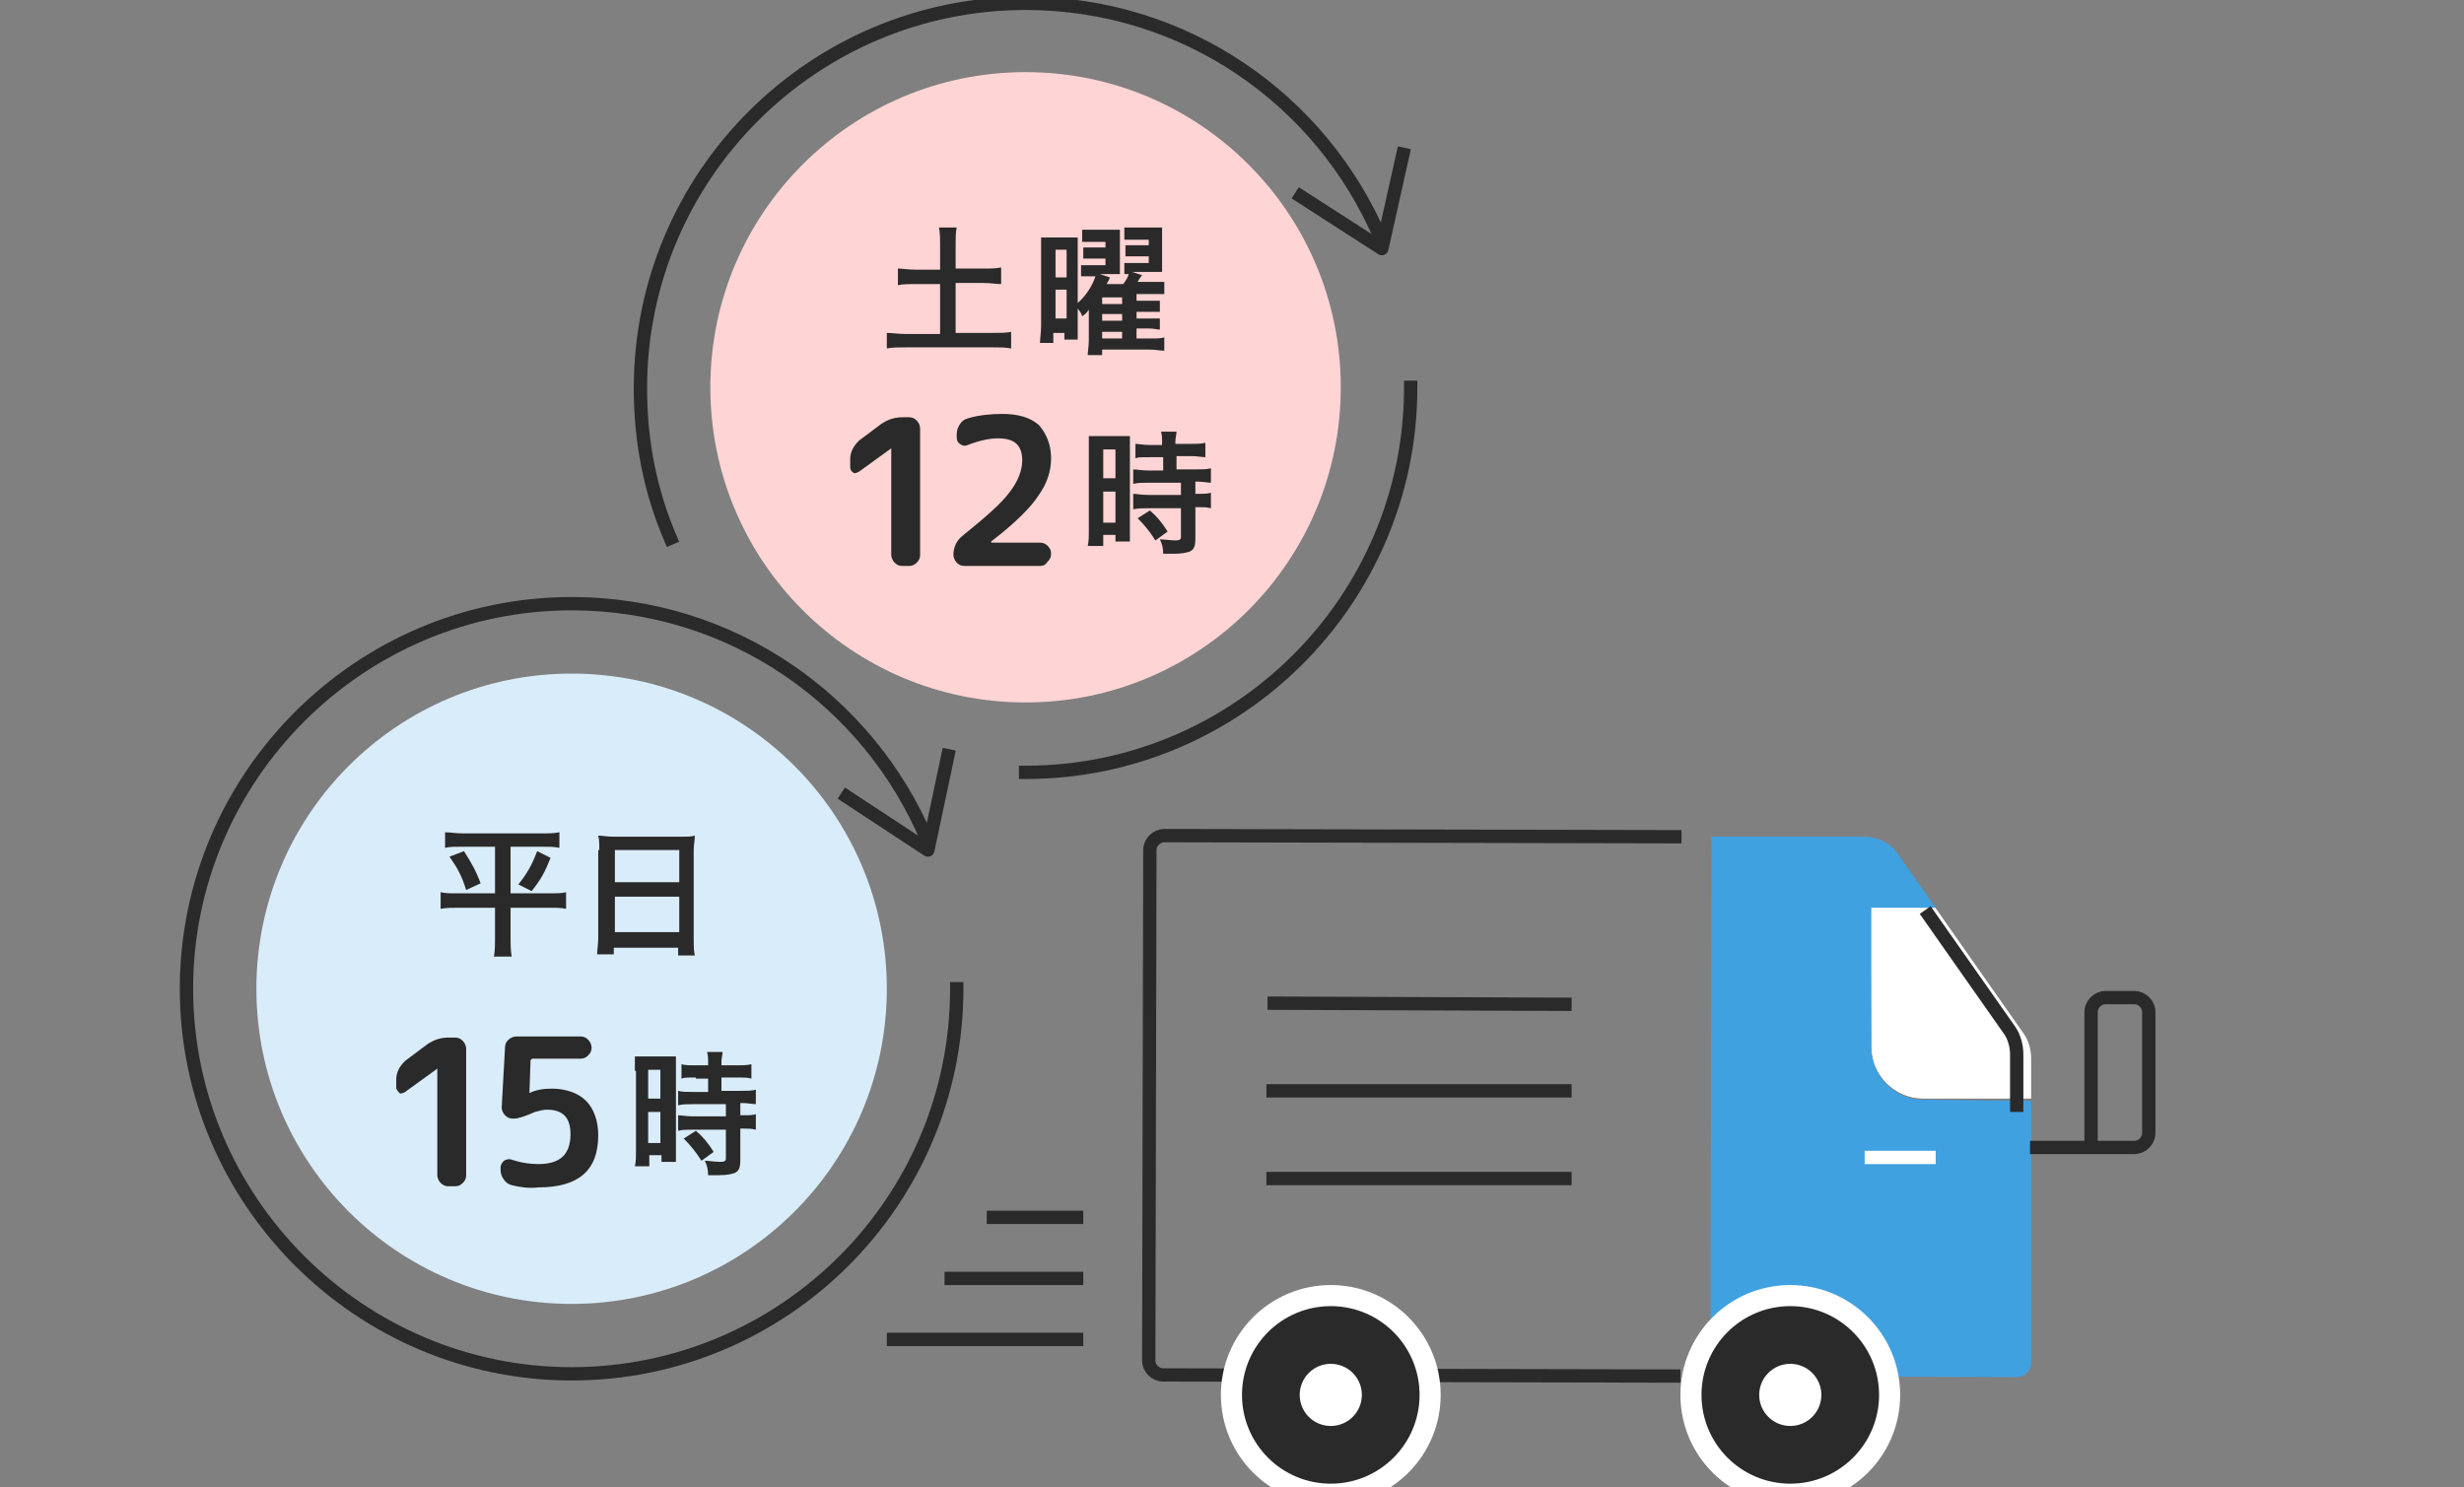 <?xml version="1.0" encoding="utf-8"?>
<!-- Generator: Adobe Illustrator 26.3.1, SVG Export Plug-In . SVG Version: 6.00 Build 0)  -->
<svg version="1.1" id="a" xmlns="http://www.w3.org/2000/svg" xmlns:xlink="http://www.w3.org/1999/xlink" x="0px" y="0px"
	 viewBox="0 0 222 134" style="enable-background:new 0 0 222 134;" xml:space="preserve">
<rect x="0" y="0" width="222" height="134" fill="#808080" stroke="none"/>
<style type="text/css">
	.st0{fill:#FFFFFF;}
	.st1{fill:#40A1E1;}
	.st2{fill:none;stroke:#2A2A2A;stroke-width:1.2;stroke-linecap:square;stroke-linejoin:round;stroke-miterlimit:10;}
	.st3{fill:none;stroke:#FFFFFF;stroke-width:1.2;stroke-linecap:square;stroke-linejoin:round;stroke-miterlimit:10;}
	.st4{fill:none;stroke:#FFFFFF;stroke-width:5;stroke-linecap:square;stroke-linejoin:round;stroke-miterlimit:10;}
	.st5{fill:#2A2A2A;}
	.st6{fill:#D9ECF9;}
	.st7{fill:#FFD4D4;}
</style>
<g>
	<g>
		<g>
			<g>
				<path class="st0" d="M168.6,94.3c0,2.6,2.1,4.7,4.7,4.7l9.7,0l0-3.6c0-0.8-0.2-1.6-0.7-2.3l-8-11.4l-5.8,0L168.6,94.3z"/>
				<path class="st1" d="M173.3,99.1c-2.6,0-4.7-2.1-4.7-4.7l0-12.6l5.8,0l-3.3-4.7c-0.7-1.1-1.9-1.7-3.2-1.7l-13.7,0l-0.1,48.6
					l27.6,0.1c0.7,0,1.3-0.6,1.3-1.3l0-23.6L173.3,99.1z"/>
				<path class="st2" d="M181.7,99.6l0-4.6c0-0.7-0.2-1.5-0.6-2.1l-7.3-10.4"/>
			</g>
			<path class="st2" d="M183.5,103.4l8.8,0c0.7,0,1.3-0.6,1.3-1.3l0-10.9c0-0.7-0.6-1.3-1.3-1.3l-2.6,0c-0.7,0-1.3,0.6-1.3,1.3
				l0,11.8"/>
			<line class="st2" x1="114.8" y1="90.4" x2="141" y2="90.5"/>
			<line class="st2" x1="114.7" y1="98.3" x2="141" y2="98.3"/>
			<line class="st2" x1="114.7" y1="106.2" x2="141" y2="106.2"/>
		</g>
		<line class="st3" x1="168.6" y1="104.3" x2="173.8" y2="104.3"/>
		<path class="st2" d="M150.9,75.4l-46-0.1c-0.7,0-1.3,0.6-1.3,1.3l-0.1,46c0,0.7,0.6,1.3,1.3,1.3l46,0.1"/>
		<g>
			<line class="st2" x1="97" y1="109.7" x2="89.5" y2="109.7"/>
			<line class="st2" x1="97" y1="115.2" x2="85.7" y2="115.2"/>
			<line class="st2" x1="97" y1="120.7" x2="80.5" y2="120.7"/>
		</g>
		<g>
			<g>
				<g>
					<circle class="st4" cx="161.3" cy="125.7" r="7.4"/>
					<circle class="st5" cx="161.3" cy="125.7" r="7.4"/>
					<circle class="st2" cx="161.3" cy="125.7" r="7.4"/>
				</g>
				<circle class="st0" cx="161.3" cy="125.7" r="2.8"/>
			</g>
			<g>
				<g>
					<circle class="st4" cx="119.9" cy="125.7" r="7.4"/>
					<circle class="st5" cx="119.9" cy="125.7" r="7.4"/>
					<circle class="st2" cx="119.9" cy="125.7" r="7.4"/>
				</g>
				<circle class="st0" cx="119.9" cy="125.7" r="2.8"/>
			</g>
		</g>
	</g>
	<g>
		<g>
			<polyline class="st2" points="76.3,71.8 83.6,76.6 85.4,68.1 			"/>
			<path class="st2" d="M86.2,89.1c0,19.2-15.6,34.7-34.7,34.7s-34.7-15.6-34.7-34.7s15.6-34.7,34.7-34.7c14.4,0,26.7,8.7,32,21.2"
				/>
		</g>
		<g>
			<circle class="st6" cx="51.5" cy="89.1" r="28.4"/>
			<g>
				<path class="st5" d="M41.6,76.3c-0.6,0-1.1,0-1.5,0.1V75c0.5,0,0.9,0.1,1.6,0.1h7.1c0.7,0,1.1,0,1.6-0.1v1.4
					c-0.5-0.1-0.9-0.1-1.5-0.1h-2.9v4.2h3.5c0.7,0,1.1,0,1.5-0.1v1.5c-0.4-0.1-0.9-0.1-1.6-0.1h-3.4v2.8c0,0.5,0,1,0.1,1.6h-1.6
					c0.1-0.6,0.1-1,0.1-1.6v-2.8h-3.3c-0.6,0-1.1,0-1.6,0.1v-1.5c0.4,0.1,0.8,0.1,1.5,0.1h3.4v-4.2H41.6z M41.8,76.7
					c0.7,1.1,1.1,1.8,1.5,2.9l-1.3,0.6c-0.4-1.3-0.8-2-1.5-3L41.8,76.7z M49.6,77.3c-0.5,1.3-0.9,2-1.7,3l-1.2-0.6
					c0.8-1,1.2-1.7,1.7-3L49.6,77.3z"/>
				<path class="st5" d="M54,76.6c0-0.5,0-0.9-0.1-1.3c0.4,0,0.8,0.1,1.4,0.1h6c0.6,0,1,0,1.3-0.1c0,0.5-0.1,0.8-0.1,1.3v8
					c0,0.6,0,1.1,0.1,1.5h-1.5v-0.7h-5.8V86h-1.5c0-0.4,0.1-0.9,0.1-1.5V76.6z M55.4,79.5h5.8v-2.9h-5.8V79.5z M55.4,84h5.8v-3.2
					h-5.8V84z"/>
			</g>
			<g>
				<path class="st5" d="M36.5,98.4c-0.2,0.1-0.4,0.2-0.5,0.1s-0.3-0.3-0.3-0.5v-0.7c0-0.7,0.3-1.2,0.8-1.7l2-1.5
					c0.6-0.4,1.2-0.6,1.9-0.6h0.6c0.3,0,0.5,0.1,0.7,0.3c0.2,0.2,0.3,0.5,0.3,0.7v11.4c0,0.3-0.1,0.5-0.3,0.7
					c-0.2,0.2-0.4,0.3-0.7,0.3h-0.6c-0.3,0-0.5-0.1-0.7-0.3c-0.2-0.2-0.3-0.5-0.3-0.7v-9.6l0,0l0,0L36.5,98.4z"/>
				<path class="st5" d="M46.1,106.8c-0.3-0.1-0.5-0.2-0.7-0.5c-0.2-0.3-0.3-0.5-0.3-0.9v-0.2c0-0.2,0.1-0.4,0.3-0.6
					c0.2-0.1,0.4-0.2,0.7-0.1c0.9,0.3,1.7,0.4,2.4,0.4c2,0,2.9-0.9,2.9-2.7c0-1.5-0.7-2.2-2.1-2.2c-0.4,0-0.7,0.1-1.1,0.2
					c-0.9,0.4-1.5,0.6-1.9,0.6h-0.1c-0.3,0-0.5-0.1-0.7-0.3c-0.2-0.2-0.3-0.5-0.3-0.7l0.3-5.4c0-0.3,0.1-0.5,0.3-0.7
					c0.2-0.2,0.5-0.3,0.7-0.3h5.8c0.3,0,0.5,0.1,0.7,0.3c0.2,0.2,0.3,0.5,0.3,0.7c0,0.3-0.1,0.5-0.3,0.7c-0.2,0.2-0.4,0.3-0.7,0.3
					H48c-0.1,0-0.2,0.1-0.2,0.2l-0.1,2.9c0,0,0,0,0,0h0l0,0c0.6-0.3,1.3-0.4,2-0.4c1.3,0,2.4,0.4,3.1,1.1s1.1,1.8,1.1,3.1
					c0,3.2-1.8,4.7-5.4,4.7C47.7,107.1,46.9,107,46.1,106.8z"/>
				<path class="st5" d="M57.2,96.5c0-0.6,0-0.9,0-1.3c0.3,0,0.5,0,1.1,0h1.5c0.6,0,0.8,0,1.1,0c0,0.3,0,0.5,0,1.2v7.1
					c0,0.7,0,0.9,0,1.2h-1.3v-0.6h-1.1v1h-1.3c0.1-0.4,0.1-0.8,0.1-1.5V96.5z M58.4,99h1.1v-2.6h-1.1V99z M58.4,103h1.1v-2.8h-1.1
					V103z M62.7,97.1c-1,0-1,0-1.3,0.1v-1.3c0.3,0.1,0.7,0.1,1.3,0.1h1.1v-0.3c0-0.3,0-0.6-0.1-0.9h1.4c0,0.3-0.1,0.5-0.1,0.9v0.3
					h1.4c0.5,0,0.9,0,1.3-0.1v1.3c-0.3-0.1-0.7-0.1-1.3-0.1h-1.4v1.2h1.7c0.6,0,1,0,1.4-0.1v1.3c-0.3,0-0.7-0.1-1.2-0.1h-0.2v1.1
					h0.2c0.6,0,0.9,0,1.2-0.1v1.4c-0.4-0.1-0.7-0.1-1.2-0.1h-0.2v2.8c0,0.7-0.1,1-0.5,1.2c-0.3,0.1-0.7,0.2-1.4,0.2
					c-0.1,0-0.1,0-1,0c0-0.5-0.1-0.9-0.3-1.3c0.3,0,1,0.1,1.4,0.1c0.4,0,0.5-0.1,0.5-0.3v-2.6h-3c-0.5,0-0.9,0-1.3,0.1v-1.4
					c0.3,0,0.7,0.1,1.4,0.1h2.9v-1.1h-2.9c-0.5,0-1,0-1.4,0.1v-1.3c0.3,0.1,0.8,0.1,1.4,0.1h1.3v-1.2H62.7z M63.2,104.6
					c-0.5-0.8-1-1.4-1.6-2l1.1-0.7c0.6,0.5,1.1,1.1,1.6,1.9L63.2,104.6z"/>
			</g>
		</g>
	</g>
	<g>
		<g>
			<polyline class="st2" points="117.2,17.7 124.5,22.4 126.4,13.9 			"/>
			<path class="st2" d="M60.4,48.5c-1.8-4.2-2.7-8.7-2.7-13.5c0-19.2,15.6-34.7,34.7-34.7c14.4,0,26.7,8.7,32,21.2"/>
			<path class="st2" d="M127.1,34.9c0,19.2-15.6,34.7-34.7,34.7"/>
		</g>
		<g>
			<circle class="st7" cx="92.4" cy="34.9" r="28.4"/>
			<g>
				<path class="st5" d="M84.7,22c0-0.5,0-1-0.1-1.5h1.6c-0.1,0.4-0.1,0.9-0.1,1.5v2.2h2.5c0.7,0,1.1,0,1.6-0.1v1.5
					c-0.5,0-0.9-0.1-1.6-0.1h-2.5v4.5h3.3c0.7,0,1.3,0,1.7-0.1v1.5c-0.5-0.1-1-0.1-1.7-0.1h-7.7c-0.7,0-1.3,0-1.8,0.1V30
					c0.5,0,1,0.1,1.8,0.1h3v-4.5h-2.2c-0.7,0-1.1,0-1.6,0.1v-1.5c0.4,0,0.9,0.1,1.6,0.1h2.2V22z"/>
				<path class="st5" d="M102.3,30.5h1.4c0.6,0,0.9,0,1.2-0.1v1.2c-0.4,0-0.8-0.1-1.4-0.1h-4.2V32H98c0-0.4,0.1-0.7,0.1-1.4V29
					c0-0.2,0-0.6,0-1.1c-0.2,0.3-0.3,0.4-0.6,0.6c-0.1-0.3-0.1-0.3-0.4-0.7v1.7c0,0.6,0,0.7,0,1.1h-1.2v-0.6h-1v0.9h-1.2
					c0-0.4,0.1-0.9,0.1-1.6v-6.5c0-0.7,0-1,0-1.4c0.3,0,0.5,0,1,0h1.2c0.5,0,0.8,0,1.1,0c0,0.2,0,0.2,0,1.3v4.6
					c0.7-0.6,1.3-1.5,1.6-2.4h-0.4c-0.4,0-0.6,0-0.9,0v-1c0.2,0,0.4,0,0.9,0h1.3v-0.6h-1.1c-0.4,0-0.7,0-0.9,0v-1c0.3,0,0.5,0,0.9,0
					h1.1v-0.5h-1.3c-0.3,0-0.6,0-0.8,0v-1.1c0.3,0,0.6,0,1,0h1.4c0.4,0,0.7,0,1,0c0,0.2,0,0.2,0,1v1.9c0,0.9,0,0.9,0,1.1
					c-0.4,0-0.5,0-0.9,0h-0.9l0.9,0.3c-0.1,0.3-0.2,0.4-0.3,0.6h1.5c0.3-0.4,0.4-0.6,0.5-0.9c-0.2,0-0.2,0-0.4,0v-1
					c0.2,0,0.4,0,0.9,0h1.3v-0.6h-1.1c-0.4,0-0.7,0-1,0v-1c0.3,0,0.5,0,1,0h1.1v-0.5h-1.3c-0.3,0-0.6,0-0.9,0v-1.1c0.3,0,0.6,0,1,0
					h1.4c0.5,0,0.7,0,1,0c0,0.3,0,0.5,0,1v2c0,0.6,0,0.8,0,1c-0.4,0-0.6,0-1,0h-1.7l0.9,0.3c-0.3,0.4-0.3,0.4-0.4,0.6h1.3
					c0.6,0,0.8,0,1.1,0v1.1c-0.3,0-0.6,0-1.1,0h-1.4v0.6h1.1c0.6,0,0.8,0,1,0v1c-0.2,0-0.5,0-1,0h-1.1v0.6h1.1c0.6,0,0.8,0,1,0v1
					c-0.3,0-0.5-0.1-1-0.1h-1.1V30.5z M95.1,25h1v-2.5h-1V25z M95.1,28.7h1v-2.6h-1V28.7z M101.1,27.4v-0.6h-1.8v0.6H101.1z
					 M99.3,28.9h1.8v-0.6h-1.8V28.9z M99.3,30.5h1.8v-0.6h-1.8V30.5z"/>
			</g>
			<g>
				<path class="st5" d="M77.4,42.5c-0.2,0.1-0.4,0.2-0.5,0.1c-0.2-0.1-0.3-0.3-0.3-0.5v-0.7c0-0.7,0.3-1.2,0.8-1.7l2-1.5
					c0.6-0.4,1.2-0.6,1.9-0.6h0.6c0.3,0,0.5,0.1,0.7,0.3c0.2,0.2,0.3,0.5,0.3,0.7V50c0,0.3-0.1,0.5-0.3,0.7
					c-0.2,0.2-0.4,0.3-0.7,0.3h-0.6c-0.3,0-0.5-0.1-0.7-0.3c-0.2-0.2-0.3-0.5-0.3-0.7v-9.6l0,0l0,0L77.4,42.5z"/>
				<path class="st5" d="M94.7,41.3c0,1.2-0.4,2.3-1.1,3.3c-0.7,1.1-2.1,2.5-4.3,4.2c0,0,0,0,0,0.1c0,0,0,0,0,0h4.4
					c0.3,0,0.5,0.1,0.7,0.3c0.2,0.2,0.3,0.4,0.3,0.7c0,0.3-0.1,0.5-0.3,0.7C94.2,50.9,94,51,93.7,51h-6.8c-0.3,0-0.5-0.1-0.7-0.3
					c-0.2-0.2-0.3-0.5-0.3-0.7c0-0.7,0.3-1.3,0.8-1.7c2.1-1.7,3.6-3,4.3-4c0.7-0.9,1.1-1.9,1.1-2.8c0-1.4-0.7-2-2.2-2
					c-0.7,0-1.7,0.2-2.7,0.6c-0.2,0.1-0.5,0.1-0.7-0.1c-0.2-0.1-0.3-0.3-0.3-0.6v-0.3c0-0.3,0.1-0.6,0.3-0.9
					c0.2-0.3,0.4-0.4,0.7-0.5c1-0.3,2.1-0.4,3.1-0.4c1.4,0,2.5,0.3,3.3,1C94.3,39.1,94.7,40.1,94.7,41.3z"/>
				<path class="st5" d="M98.1,40.6c0-0.6,0-0.9,0-1.3c0.3,0,0.5,0,1.1,0h1.5c0.6,0,0.8,0,1.1,0c0,0.3,0,0.5,0,1.2v7.1
					c0,0.7,0,0.9,0,1.2h-1.3v-0.6h-1.1v1H98c0.1-0.4,0.1-0.8,0.1-1.5V40.6z M99.4,43.1h1.1v-2.6h-1.1V43.1z M99.4,47.1h1.1v-2.8
					h-1.1V47.1z M103.6,41.2c-1,0-1,0-1.3,0.1v-1.3c0.3,0,0.7,0.1,1.3,0.1h1.1v-0.3c0-0.3,0-0.6-0.1-0.9h1.4c0,0.3-0.1,0.5-0.1,0.9
					V40h1.4c0.5,0,0.9,0,1.3-0.1v1.3c-0.3,0-0.7-0.1-1.3-0.1H106v1.2h1.7c0.6,0,1,0,1.4-0.1v1.3c-0.3,0-0.7-0.1-1.2-0.1h-0.2v1.1
					h0.2c0.6,0,0.9,0,1.2-0.1v1.4c-0.4-0.1-0.7-0.1-1.2-0.1h-0.2v2.8c0,0.7-0.1,1-0.5,1.2c-0.3,0.1-0.7,0.2-1.4,0.2
					c-0.1,0-0.1,0-1,0c0-0.5-0.1-0.9-0.3-1.3c0.3,0,1,0.1,1.4,0.1c0.4,0,0.5-0.1,0.5-0.3v-2.6h-3c-0.5,0-0.9,0-1.3,0.1v-1.4
					c0.3,0,0.7,0.1,1.4,0.1h2.9v-1.1h-2.9c-0.5,0-1,0-1.4,0.1v-1.3c0.3,0,0.8,0.1,1.4,0.1h1.3v-1.2H103.6z M104.1,48.7
					c-0.5-0.8-1-1.4-1.6-2l1.1-0.7c0.6,0.5,1.1,1.1,1.6,1.9L104.1,48.7z"/>
			</g>
		</g>
	</g>
</g>
</svg>
